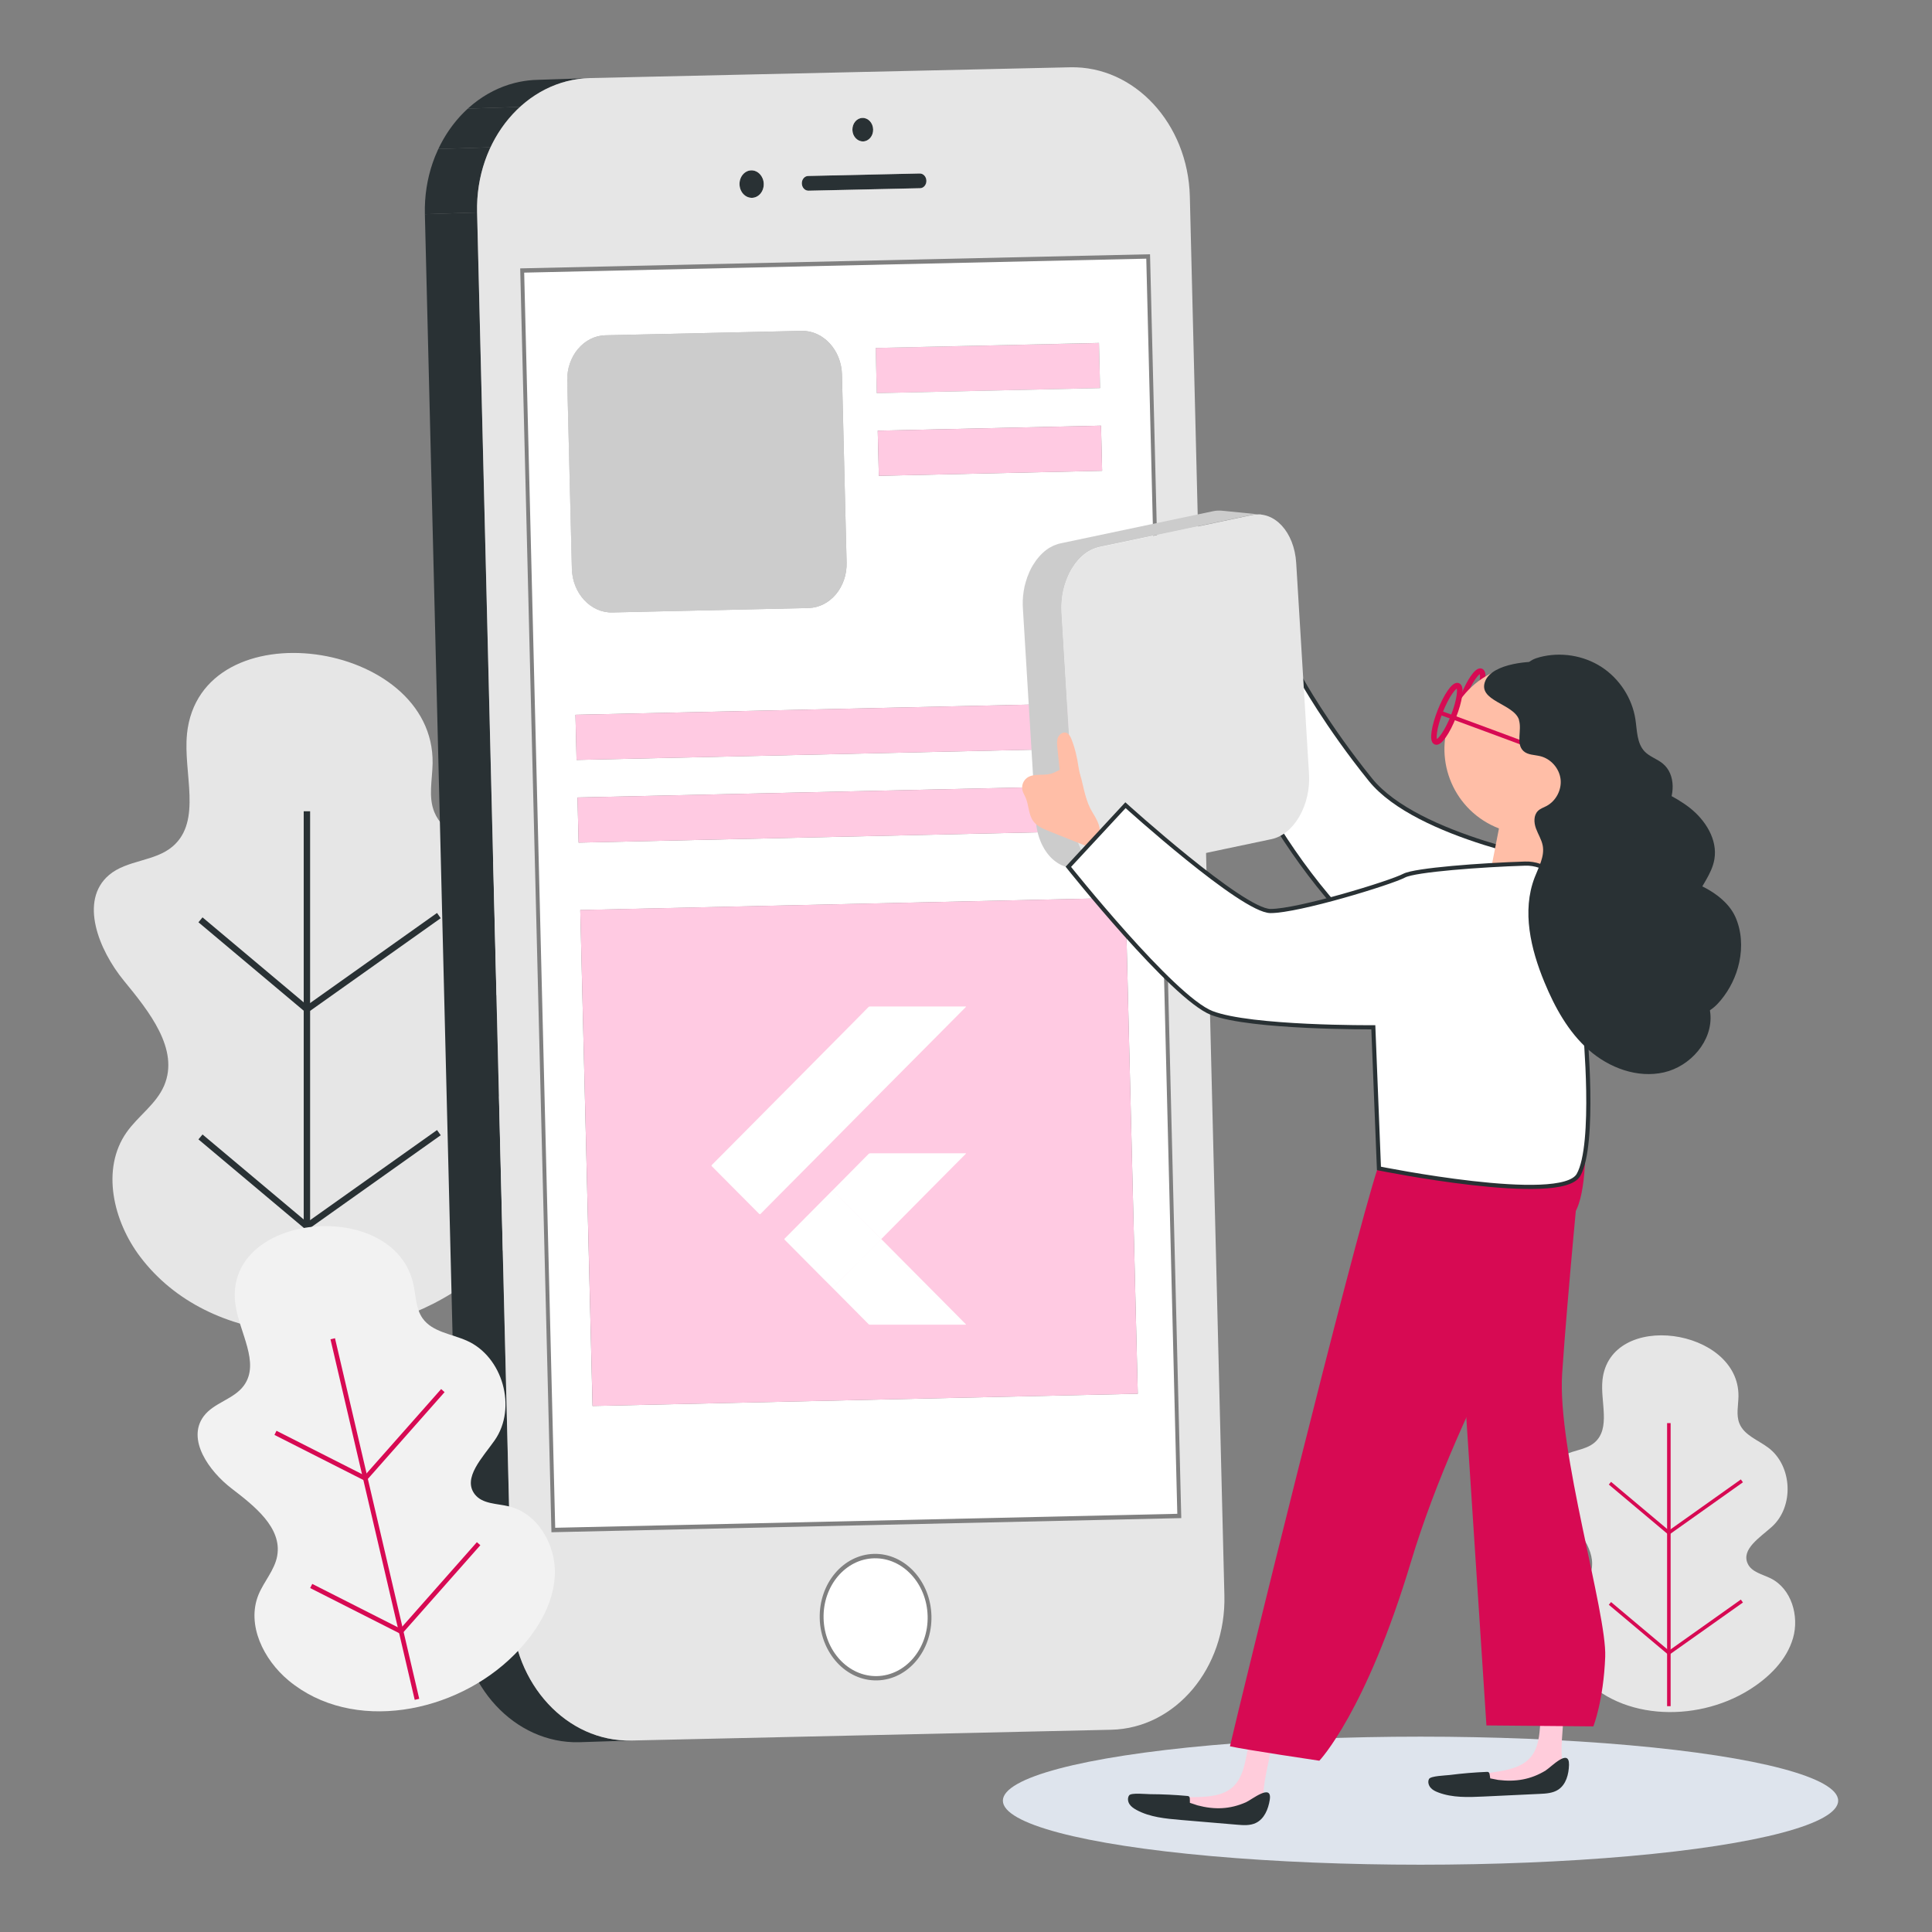 <?xml version="1.0" encoding="UTF-8"?><svg id="Layer_1" xmlns="http://www.w3.org/2000/svg" xmlns:xlink="http://www.w3.org/1999/xlink" viewBox="0 0 350 350"><rect x="0" y="0" width="350" height="350" fill="#808080" stroke="none"/><defs><clipPath id="clippath"><path d="M86.44,38.49l-9.47.31c-.33-13.19,8.85-24.08,20.49-24.35l9.47-.31c-11.64.26-20.81,11.16-20.49,24.35Z" fill="none"/></clipPath><clipPath id="clippath-1"><path d="M114.37,315.31l-9.47.31c-11.64.26-21.34-10.22-21.67-23.4l9.47-.31c.33,13.18,10.03,23.66,21.67,23.4Z" fill="none"/></clipPath></defs><path d="M290.3,250.05c-.4,3.91,1.54,8.71-1.43,11.28-1.78,1.54-4.59,1.35-6.39,2.87-3.03,2.57-1.02,7.53,1.49,10.6,2.52,3.07,5.6,6.88,4.04,10.53-.79,1.85-2.61,3.04-3.77,4.69-2.57,3.66-1.33,8.9,1.37,12.47,6.95,9.2,21.51,9.75,31.28,3.64,3.55-2.22,6.76-5.34,7.93-9.36,1.17-4.02-.29-8.97-4.03-10.83-1.51-.75-3.46-1.13-4.17-2.66-1.23-2.62,2.22-4.75,4.37-6.69,4.06-3.66,3.73-11.05-.65-14.33-1.85-1.39-4.36-2.24-5.23-4.39-.62-1.52-.2-3.24-.17-4.88.2-12.42-23.32-15.76-24.64-2.95Z" fill="#e6e6e6"/><rect x="302.01" y="257.81" width=".64" height="51.28" fill="#d70a53"/><polygon points="302.31 278.07 291.45 268.94 291.86 268.45 302.34 277.26 315.37 268.01 315.75 268.53 302.31 278.07" fill="#d70a53"/><polygon points="302.31 299.84 291.45 290.72 291.86 290.23 302.34 299.03 315.37 289.78 315.75 290.31 302.31 299.84" fill="#d70a53"/><path d="M33.88,132.96c-.73,7.06,2.79,15.74-2.59,20.37-3.22,2.77-8.3,2.43-11.54,5.19-5.46,4.65-1.85,13.6,2.69,19.14,4.55,5.55,10.11,12.43,7.29,19.02-1.43,3.35-4.72,5.49-6.81,8.47-4.64,6.62-2.41,16.07,2.47,22.52,12.55,16.62,38.85,17.62,56.51,6.58,6.4-4,12.22-9.65,14.32-16.9,2.11-7.25-.52-16.2-7.28-19.56-2.73-1.36-6.25-2.04-7.54-4.8-2.22-4.73,4.02-8.59,7.9-12.08,7.34-6.6,6.73-19.97-1.17-25.88-3.35-2.51-7.88-4.05-9.45-7.92-1.12-2.75-.36-5.85-.31-8.81.37-22.43-42.11-28.46-44.5-5.33Z" fill="#e6e6e6"/><rect x="55.02" y="146.97" width="1.16" height="149.21" fill="#293134"/><polygon points="55.57 183.56 35.95 167.08 36.69 166.19 55.63 182.1 79.17 165.39 79.84 166.34 55.57 183.56" fill="#293134"/><polygon points="55.57 222.89 35.95 206.41 36.69 205.52 55.63 221.43 79.17 204.72 79.84 205.66 55.57 222.89" fill="#293134"/><g isolation="isolate"><g isolation="isolate"><g clip-path="url(#clippath)"><g isolation="isolate"><path d="M86.44,38.49l-9.47.31c-.11-4.27.79-8.3,2.43-11.81l9.47-.31c-1.65,3.51-2.54,7.54-2.43,11.81" fill="#293134"/><path d="M88.87,26.68l-9.47.31c1.33-2.83,3.15-5.31,5.34-7.31l9.47-.31c-2.19,2-4.01,4.48-5.34,7.31" fill="#293134"/><path d="M94.21,19.37l-9.47.31c3.48-3.18,7.88-5.12,12.71-5.22l9.47-.31c-4.83.11-9.23,2.05-12.71,5.22" fill="#293134"/></g></g></g><polygon points="92.7 291.92 83.23 292.23 76.97 38.8 86.44 38.49 92.7 291.92" fill="#293134"/><g isolation="isolate"><g clip-path="url(#clippath-1)"><path d="M114.37,315.31l-9.47.31c-11.64.26-21.34-10.22-21.67-23.4l9.47-.31c.33,13.18,10.03,23.66,21.67,23.4" fill="#293134"/></g></g><polygon points="199.09 62.14 199.29 70.31 158.84 71.22 158.64 63.04 199.09 62.14" fill="#ffcae2"/><path d="M145.21,59.94c3.92-.09,7.21,3.47,7.32,7.91l.84,34.08c.11,4.44-3.01,8.13-6.93,8.22l-35.53.8c-3.92.09-7.21-3.46-7.32-7.9l-.84-34.08c-.11-4.44,3.01-8.14,6.92-8.23l35.53-.8Z" fill="#ccc"/><path d="M207.66,46.86l5.62,227.38-112.7,2.53-5.62-227.38,112.7-2.53ZM206.12,252.49l-2.22-89.85-98.78,2.22,2.22,89.85,98.78-2.22M102.76,68.97l.84,34.08c.11,4.44,3.4,7.99,7.32,7.9l35.53-.8c3.92-.09,7.03-3.78,6.92-8.22l-.84-34.08c-.11-4.44-3.4-8-7.32-7.91l-35.53.8c-3.92.09-7.03,3.79-6.92,8.23M204.93,150.4l-.2-8.18-100.11,2.25.2,8.18,100.11-2.25M204.56,135.42l-.2-8.18-100.11,2.25.2,8.18,100.11-2.25M159.01,78.02l.2,8.18,40.45-.91-.2-8.18-40.45.91M158.64,63.04l.2,8.18,40.45-.91-.2-8.18-40.45.91" fill="#fff"/><polygon points="199.46 77.11 199.66 85.29 159.21 86.2 159.01 78.02 199.46 77.11" fill="#ffcae2"/><path d="M156.25,21.36c1.03-.02,1.9.91,1.93,2.09.03,1.17-.79,2.14-1.82,2.17-1.04.02-1.91-.91-1.94-2.08-.03-1.18.79-2.15,1.83-2.18Z" fill="#293134"/><path d="M166.61,31.42c.65-.01,1.19.57,1.21,1.31.02.74-.5,1.35-1.15,1.36l-20.22.45c-.65.01-1.19-.57-1.21-1.31-.02-.74.5-1.35,1.15-1.36l20.22-.45Z" fill="#293134"/><path d="M158.36,282.3c5.19-.12,9.54,4.57,9.69,10.46.15,5.88-3.97,10.76-9.16,10.88-5.19.12-9.54-4.57-9.69-10.45-.15-5.89,3.97-10.77,9.16-10.89Z" fill="#fff"/><path d="M136.1,30.86c1.21-.03,2.22,1.07,2.26,2.44.03,1.38-.92,2.51-2.13,2.54-1.21.03-2.22-1.06-2.26-2.44-.03-1.37.92-2.51,2.13-2.54Z" fill="#293134"/><polygon points="203.9 162.64 206.12 252.49 107.35 254.71 105.12 164.85 203.9 162.64" fill="#ffcae2"/><path d="M193.88,12.19c11.64-.26,21.34,10.21,21.67,23.4l6.26,253.42c.33,13.18-8.85,24.08-20.49,24.35l-86.96,1.95c-11.64.26-21.34-10.22-21.67-23.4l-6.26-253.42c-.33-13.19,8.85-24.08,20.49-24.35l86.96-1.95ZM214,275.02l-5.66-228.96-114.1,2.56,5.66,228.96,114.1-2.56M158.9,304.42c5.58-.13,9.99-5.36,9.84-11.68-.16-6.33-4.83-11.36-10.4-11.24-5.58.13-9.99,5.36-9.84,11.69.16,6.32,4.83,11.35,10.4,11.23M146.4,31.88c-.65.01-1.16.63-1.14,1.36.02.74.56,1.32,1.21,1.31l20.22-.45c.65-.01,1.16-.63,1.14-1.36-.02-.74-.56-1.32-1.21-1.31l-20.22.45M136.1,30.86c-1.21.03-2.17,1.17-2.13,2.54.03,1.38,1.05,2.46,2.26,2.44,1.21-.03,2.17-1.16,2.13-2.54-.03-1.37-1.05-2.46-2.26-2.44M156.25,21.36c-1.04.02-1.86,1-1.83,2.18.03,1.17.89,2.1,1.94,2.08,1.03-.02,1.85-1,1.82-2.17-.03-1.18-.89-2.11-1.93-2.09" fill="#e6e6e6"/><polygon points="204.36 127.24 204.56 135.42 104.45 137.67 104.25 129.49 204.36 127.24" fill="#ffcae2"/><polygon points="204.73 142.22 204.93 150.4 104.82 152.65 104.62 144.47 204.73 142.22" fill="#ffcae2"/></g><ellipse cx="257.34" cy="326.21" rx="75.66" ry="11.6" fill="#dee4ed"/><path d="M287.13,186.53l-4.07-30.32s-26.28-4.43-34.79-14.96c-7.94-9.83-12.63-18.33-12.63-18.33l-13.12,10.09s14.12,35.31,41.36,48.42" fill="#fff" stroke="#293134" stroke-miterlimit="10" stroke-width=".75"/><path d="M228.42,93.22h0s-7.03-.7-7.03-.7c-.22-.02-.45-.03-.67-.02-.02,0-.04,0-.06,0-.3.01-.6.04-.9.11l-27.67,5.83c-.11.02-.22.05-.32.08-.06.02-.12.05-.18.06-.17.05-.34.11-.51.18-.1.04-.21.08-.31.13-.17.08-.34.17-.5.27-.06.04-.13.06-.2.1-.02.01-.04.03-.07.05-.26.17-.52.35-.77.56-.04.03-.07.06-.1.09-.21.18-.42.38-.62.59-.07.08-.15.16-.22.24-.16.18-.31.36-.46.56-.07.09-.14.18-.2.27-.17.24-.33.48-.48.73-.03.04-.06.08-.08.13,0,0-.01.02-.02.03-.18.3-.34.62-.49.94-.04.09-.08.18-.12.27-.11.24-.21.49-.3.75-.02.05-.04.1-.06.15-.02.05-.03.1-.04.14-.17.48-.31.98-.43,1.49,0,.02-.01.04-.02.06-.01.05-.01.1-.02.15-.09.42-.16.85-.2,1.28,0,.06-.02.11-.03.17,0,.03,0,.06,0,.09-.05.48-.07.96-.06,1.44,0,.04,0,.09,0,.13,0,.22.01.45.03.67l2.32,38.2c.02.38.07.75.12,1.11,0,.04,0,.09.01.13.02.1.04.19.05.29.02.12.04.23.06.34.03.16.07.32.11.47.03.11.05.22.08.32.04.16.09.32.14.47.03.09.06.19.09.28.06.18.13.36.21.54.02.06.04.12.07.18.1.23.2.46.32.67.03.05.06.1.08.15.09.16.18.33.27.48.05.07.09.14.14.21.08.13.16.25.25.37.06.08.11.15.17.22.08.11.17.21.25.31.06.07.13.14.19.21.09.09.18.19.27.28.07.07.14.13.21.19.09.08.18.16.28.24.07.06.14.12.22.17.1.07.2.14.3.21.08.05.15.1.23.15.1.06.21.12.31.17.08.04.15.08.23.12.11.05.22.1.34.14.08.03.15.06.23.09.13.04.26.08.39.11.07.02.13.04.2.05.19.04.39.07.59.09,0,0,0,0,.01,0l7.03.7c-.2-.02-.4-.05-.6-.1-.06-.01-.13-.04-.19-.05-.13-.03-.26-.07-.39-.11-.08-.03-.15-.06-.22-.09-.11-.04-.23-.09-.34-.14-.08-.04-.15-.08-.23-.12-.11-.06-.21-.11-.32-.17-.08-.05-.15-.1-.23-.14-.1-.07-.2-.13-.3-.21-.07-.05-.15-.11-.22-.17-.09-.08-.19-.16-.28-.24-.07-.06-.14-.13-.21-.19-.09-.09-.18-.18-.27-.28-.06-.07-.13-.14-.19-.21-.09-.1-.17-.21-.25-.31-.06-.07-.12-.15-.17-.22-.09-.12-.17-.24-.25-.37-.05-.07-.1-.14-.14-.22-.1-.16-.19-.32-.27-.48-.03-.05-.06-.1-.08-.15-.11-.22-.22-.44-.32-.68-.02-.06-.05-.12-.07-.18-.07-.18-.14-.35-.21-.54-.03-.09-.06-.19-.09-.28-.05-.16-.1-.31-.14-.47-.03-.1-.05-.21-.08-.32-.04-.16-.08-.31-.11-.47-.02-.11-.04-.23-.06-.34-.02-.14-.05-.28-.07-.42-.05-.36-.1-.73-.12-1.11l-2.32-38.2c-.02-.27-.02-.54-.02-.81,0-.49.02-.97.06-1.44,0-.09.02-.17.03-.26.05-.43.12-.86.21-1.28.01-.07.02-.14.04-.21.11-.51.26-1.01.43-1.49.03-.1.07-.2.1-.29.09-.25.2-.5.3-.75.04-.09.08-.18.12-.27.15-.33.32-.64.49-.94.03-.05.07-.1.1-.16.15-.25.31-.5.48-.74.07-.09.13-.18.2-.27.15-.19.3-.38.46-.56.07-.08.14-.16.22-.24.2-.21.41-.41.62-.59.03-.03.07-.06.1-.09.25-.21.51-.39.77-.56.09-.05.17-.1.26-.15.17-.1.33-.19.51-.27.1-.05.2-.09.31-.13.17-.07.34-.13.51-.18.17-.05.33-.11.5-.14l27.67-5.83c.3-.06.61-.1.9-.11.25-.01.49,0,.74.02h0Z" fill="#ccc"/><path d="M226.78,93.31c4.08-.86,7.7,3.05,8.04,8.69l2.32,38.2c.34,5.64-2.72,10.96-6.8,11.82l-27.67,5.83c-4.09.86-7.71-3.05-8.05-8.69l-2.32-38.2c-.34-5.64,2.72-10.96,6.8-11.82l27.67-5.83Z" fill="#e6e6e6"/><path d="M279.03,312.18c-.13,2.13-.32,4.42-1.68,6.08-1.6,1.95-4.33,2.44-6.83,2.81-3.64.53-7.27,1.07-10.91,1.6-.19.54.44.99.98,1.17,2.69.91,5.62.51,8.44.22,3.27-.34,6.56-.53,9.85-.56,1.46-.01,3.2-.15,3.94-1.41.55-.94.3-2.12.17-3.21-.4-3.3.53-6.67.06-9.96-.05-.38-.18-.82-.54-.96-.18-.07-.39-.04-.58,0-2.78.56-2.76,1.71-2.91,4.21Z" fill="#ffccdb"/><path d="M280.02,320.74c-2.71,1.65-5.46,2.1-8.61,1.71-.19-.02-1.25-.26-1.44-.28-.11-.6-.05-1.2-.55-1.18-2.28.09-4.55.28-6.81.57-.72.09-3.44.16-3.73.72-.26.5-.09,1.13.27,1.56.36.43.88.68,1.41.88,2.58.98,5.43.87,8.19.74,3.39-.16,6.79-.32,10.18-.48,1.16-.05,2.38-.13,3.35-.76,1.43-.93,1.92-2.8,1.96-4.51.06-3.1-3.24.42-4.22,1.02Z" fill="#293134"/><path d="M225.85,317.88c-.41,2.1-.9,4.34-2.46,5.8-1.84,1.72-4.62,1.85-7.14,1.89-3.67.05-7.35.1-11.02.15-.25.51.31,1.04.82,1.29,2.54,1.26,5.5,1.25,8.34,1.33,3.29.09,6.57.34,9.83.74,1.45.18,3.19.28,4.09-.88.67-.86.58-2.06.59-3.16.04-3.33,1.41-6.54,1.37-9.87,0-.38-.07-.84-.41-1.02-.17-.09-.38-.09-.57-.08-2.83.19-2.96,1.34-3.44,3.79Z" fill="#ffccdb"/><path d="M286.38,209.77s-2.46,25.22-3.38,39.06c-.92,13.85,8.11,43.31,7.8,51.31-.31,8-2.15,12.61-2.15,12.61l-19.37-.17-6.58-100.66,23.69-2.15Z" fill="#d70a53"/><path d="M267.48,127.17c-1.11,2.81-2.55,4.88-3.21,4.62-.66-.26-.3-2.75.81-5.57,1.11-2.81,2.55-4.88,3.21-4.62.66.26.3,2.75-.81,5.57Z" fill="none" stroke="#d70a53" stroke-miterlimit="10"/><circle cx="277.07" cy="135.73" r="15.38" transform="translate(30.17 320.75) rotate(-62.95)" fill="#ffbea7"/><polygon points="272.91 143.13 269.58 160.17 278.98 163.7 282.68 142.5 272.91 143.13" fill="#ffbea7"/><path d="M287.19,206.15s-28.52,1.9-37.56,5.32c-4.67,14.24-24.85,96.36-26.81,104.89,3.06.67,16.19,2.61,16.19,2.61,0,0,8.41-8.74,16.62-36.1,8.69-28.93,28.17-60.83,29.65-63.18,2.26-3.59,1.91-13.55,1.91-13.55Z" fill="#d70a53"/><path d="M195.84,140.92c-.16-.62-.38-1.28-.89-1.67-.66-.5-1.6-.38-2.36-.07-.76.31-1.46.79-2.25,1-1.43.38-3.13-.13-4.31.75-.69.52-1.02,1.47-.79,2.3.12.43.36.81.54,1.22.62,1.39.51,3.08,1.41,4.31.68.93,1.81,1.4,2.89,1.83,2.6,1.04,5.2,2.07,7.8,3.11.17.07.36.13.52.05.14-.07.21-.22.26-.36,1.09-2.71.62-4.02-.74-6.21-1.18-1.9-1.52-4.13-2.07-6.27Z" fill="#ffbea7"/><path d="M225.71,326.5c-2.9,1.28-5.69,1.37-8.76.56-.19-.05-1.21-.42-1.39-.46-.03-.61.11-1.19-.39-1.24-2.27-.21-4.55-.32-6.83-.33-.72,0-3.44-.3-3.79.22-.32.46-.24,1.11.06,1.58.3.47.79.79,1.28,1.06,2.43,1.32,5.27,1.57,8.03,1.81,3.39.29,6.77.57,10.16.86,1.16.1,2.37.19,3.42-.31,1.54-.73,2.27-2.52,2.53-4.21.47-3.07-3.27,0-4.32.46Z" fill="#293134"/><path d="M194.11,133.93c-.19-.49-.45-1.01-.95-1.18-.59-.2-1.24.26-1.49.83s-.18,1.23-.12,1.85c.18,1.72.35,3.45.53,5.17.1.98.32,2.13,1.22,2.54.67.3,1.51.01,1.97-.56.89-1.1.3-2.38.12-3.6-.26-1.74-.63-3.42-1.28-5.06Z" fill="#ffbea7"/><path d="M283.73,162.71c-.53-3.68-3.73-6.38-7.45-6.26-7.93.25-19.93,1.14-21.9,2.18-2.45,1.3-19.11,6.41-24.21,6.41s-26.28-19.17-26.28-19.17l-10.35,11.16s18.91,23.74,25.98,26.48c7.07,2.75,29.27,2.59,29.27,2.59l1.02,25.57s33.01,6.68,36.15,1.18c3.14-5.5,1.18-26.32,1.18-26.32l-3.4-23.82Z" fill="#fff" stroke="#293134" stroke-miterlimit="10" stroke-width=".75"/><path d="M263.31,129.79c-1.11,2.81-2.55,4.88-3.21,4.62-.66-.26-.3-2.75.81-5.57,1.11-2.81,2.55-4.88,3.21-4.62.66.26.3,2.75-.81,5.57Z" fill="none" stroke="#d70a53" stroke-miterlimit="10"/><path d="M260.75,129.07c.61.16,16.76,6.17,16.76,6.17" fill="none" stroke="#d70a53" stroke-miterlimit="10" stroke-width=".75"/><path d="M275.17,130.44c.58,1.85-.61,4.28.81,5.61.79.74,2.01.68,3.06.94,1.91.47,3.43,2.19,3.67,4.14.24,1.95-.83,3.99-2.57,4.9-.52.27-1.11.46-1.53.88-.8.79-.74,2.11-.36,3.16.38,1.05,1.02,2.02,1.23,3.12.37,1.99-.75,3.91-1.47,5.79-2.33,6.07-.71,12.95,1.78,18.96,1.88,4.55,4.32,9,8.02,12.26s8.83,5.17,13.64,4.07c4.8-1.1,8.85-5.71,8.4-10.62-.17-1.82-.9-3.54-1.56-5.25-1.89-4.86-3.31-10.4-1.28-15.21,1.09-2.58,3.11-4.79,3.57-7.54.6-3.56-1.62-7.07-4.46-9.3-2.84-2.23-6.28-3.52-9.43-5.28-3.15-1.76-6.19-4.23-7.25-7.68-.75-2.45-.42-5.15-1.31-7.55-1.2-3.25-4.53-5.4-7.96-5.86-2.76-.38-9.76.17-11.09,3.36-1.53,3.66,5.18,4.11,6.11,7.08Z" fill="#293134"/><path d="M301.73,146.92c1.68-2.65,1.92-6.59-.5-8.59-1.01-.84-2.36-1.23-3.27-2.17-1.44-1.49-1.38-3.8-1.69-5.85-.59-3.84-2.9-7.38-6.16-9.49s-7.43-2.76-11.18-1.77c-.89.24-1.82.6-2.35,1.36-.85,1.21-.33,2.94.64,4.05.97,1.11,2.3,1.83,3.41,2.81,2.94,2.59,3.96,6.65,5.39,10.3,1.76,4.48,4.35,8.62,7.59,12.19,4.44,4.89,5.36,1.51,8.13-2.84Z" fill="#293134"/><path d="M314.32,165.98c1.19,2.58,1.36,5.57.76,8.35-.54,2.52-1.71,4.91-3.36,6.89-.74.89-1.61,1.72-2.68,2.17-1.23.51-2.6.49-3.93.38-4.54-.37-9.48-1.97-11.66-5.97-2.49-4.57-1.24-17.13,4.79-18.75,5.32-1.43,13.82,2.02,16.08,6.94Z" fill="#293134"/><path d="M42.64,236.23c.65,5.1,4.56,10.64,1.53,14.79-1.82,2.49-5.45,3.08-7.28,5.56-3.09,4.18.93,9.89,5.05,13.06,4.12,3.16,9.18,7.1,8.28,12.21-.46,2.6-2.42,4.65-3.41,7.09-2.18,5.43.95,11.73,5.45,15.48,11.59,9.65,30.3,6.02,40.93-4.67,3.86-3.88,7.03-8.82,7.32-14.28.29-5.46-3.03-11.34-8.36-12.59-2.15-.51-4.74-.41-6.11-2.14-2.34-2.97,1.42-6.72,3.58-9.82,4.09-5.86,1.46-15.19-5.09-18.06-2.77-1.22-6.22-1.56-7.97-4.03-1.24-1.75-1.21-4.06-1.67-6.16-3.43-15.88-34.39-13.13-32.26,3.57Z" fill="#f2f2f2"/><rect x="67.47" y="241.66" width=".84" height="67.08" transform="translate(-60.81 22.65) rotate(-13.15)" fill="#d70a53"/><polygon points="66.27 268.34 49.72 259.95 50.09 259.2 66.07 267.3 79.92 251.64 80.54 252.2 66.27 268.34" fill="#d70a53"/><polygon points="72.74 296.08 56.19 287.69 56.57 286.94 72.55 295.04 86.39 279.38 87.02 279.93 72.74 296.08" fill="#d70a53"/><path d="M175,182.35c-.02.09-.07.12-.11.16-1.83,1.85-3.66,3.69-5.49,5.53-1.65,1.66-3.3,3.33-4.96,4.99-1.55,1.56-3.1,3.12-4.65,4.68-1.48,1.49-2.95,2.98-4.43,4.47-1.36,1.38-2.73,2.75-4.09,4.13-1.81,1.83-3.63,3.65-5.44,5.48-1.56,1.57-3.12,3.15-4.69,4.72-1.11,1.12-2.22,2.24-3.32,3.36-.13.13-.19.13-.32,0-1.17-1.19-2.35-2.36-3.52-3.54-1.66-1.67-3.32-3.35-4.99-5.02-.13-.13-.11-.18,0-.3,2.15-2.16,4.3-4.33,6.45-6.49,1.63-1.65,3.27-3.29,4.9-4.94,1.64-1.65,3.28-3.3,4.92-4.95,1.35-1.36,2.7-2.73,4.05-4.09,1.63-1.64,3.26-3.28,4.89-4.93,1.04-1.05,2.07-2.1,3.11-3.15.08-.09.17-.13.3-.13,5.75,0,11.49,0,17.24,0h.15Z" fill="#fff"/><path d="M150.87,215.6c.6-.61,1.2-1.21,1.8-1.82,1.55-1.56,3.1-3.12,4.64-4.69.12-.12.24-.16.4-.16,5.69,0,11.39,0,17.08,0h.2c0,.11-.08.14-.12.19-.75.76-1.51,1.51-2.26,2.27-1.76,1.77-3.52,3.54-5.28,5.32-1.37,1.38-2.73,2.75-4.09,4.13-1.15,1.16-2.31,2.33-3.46,3.5-.04.04-.1.08-.11.15-.02,0-.03,0-.05,0-1.65-1.65-3.31-3.28-4.94-4.95-1.21-1.24-2.45-2.45-3.66-3.69-.07-.07-.17-.12-.15-.24Z" fill="#fff"/><path d="M159.64,224.49s.02,0,.03,0c1.42,1.43,2.84,2.87,4.27,4.3,2.54,2.56,5.09,5.12,7.63,7.68,1.11,1.12,2.23,2.25,3.34,3.37.03.03.06.07.09.1-.05.07-.12.04-.18.04-5.74,0-11.48,0-17.21,0-.11,0-.19-.03-.27-.11-2.14-2.16-4.28-4.31-6.42-6.47-.02-.02-.04-.05-.06-.07-.01-.12.09-.18.16-.24.99-.99,2-1.97,2.97-2.98,1.77-1.84,3.61-3.62,5.4-5.43.07-.07.13-.16.24-.18Z" fill="#fff"/><path d="M159.64,224.49c-.42.43-.84.86-1.27,1.29-1.34,1.35-2.68,2.69-4.02,4.04-1.12,1.13-2.24,2.25-3.36,3.38-.04.04-.08.09-.13.14-.5-.5-1-.99-1.5-1.49-2.39-2.41-4.78-4.82-7.17-7.22-.11-.11-.13-.17,0-.29,2.83-2.84,5.65-5.69,8.47-8.54.07-.07.14-.13.21-.19.04.05.09.11.14.16,1.12,1.12,2.26,2.24,3.36,3.38,1.7,1.75,3.44,3.46,5.16,5.19.05.05.11.09.11.17Z" fill="#fff"/></svg>